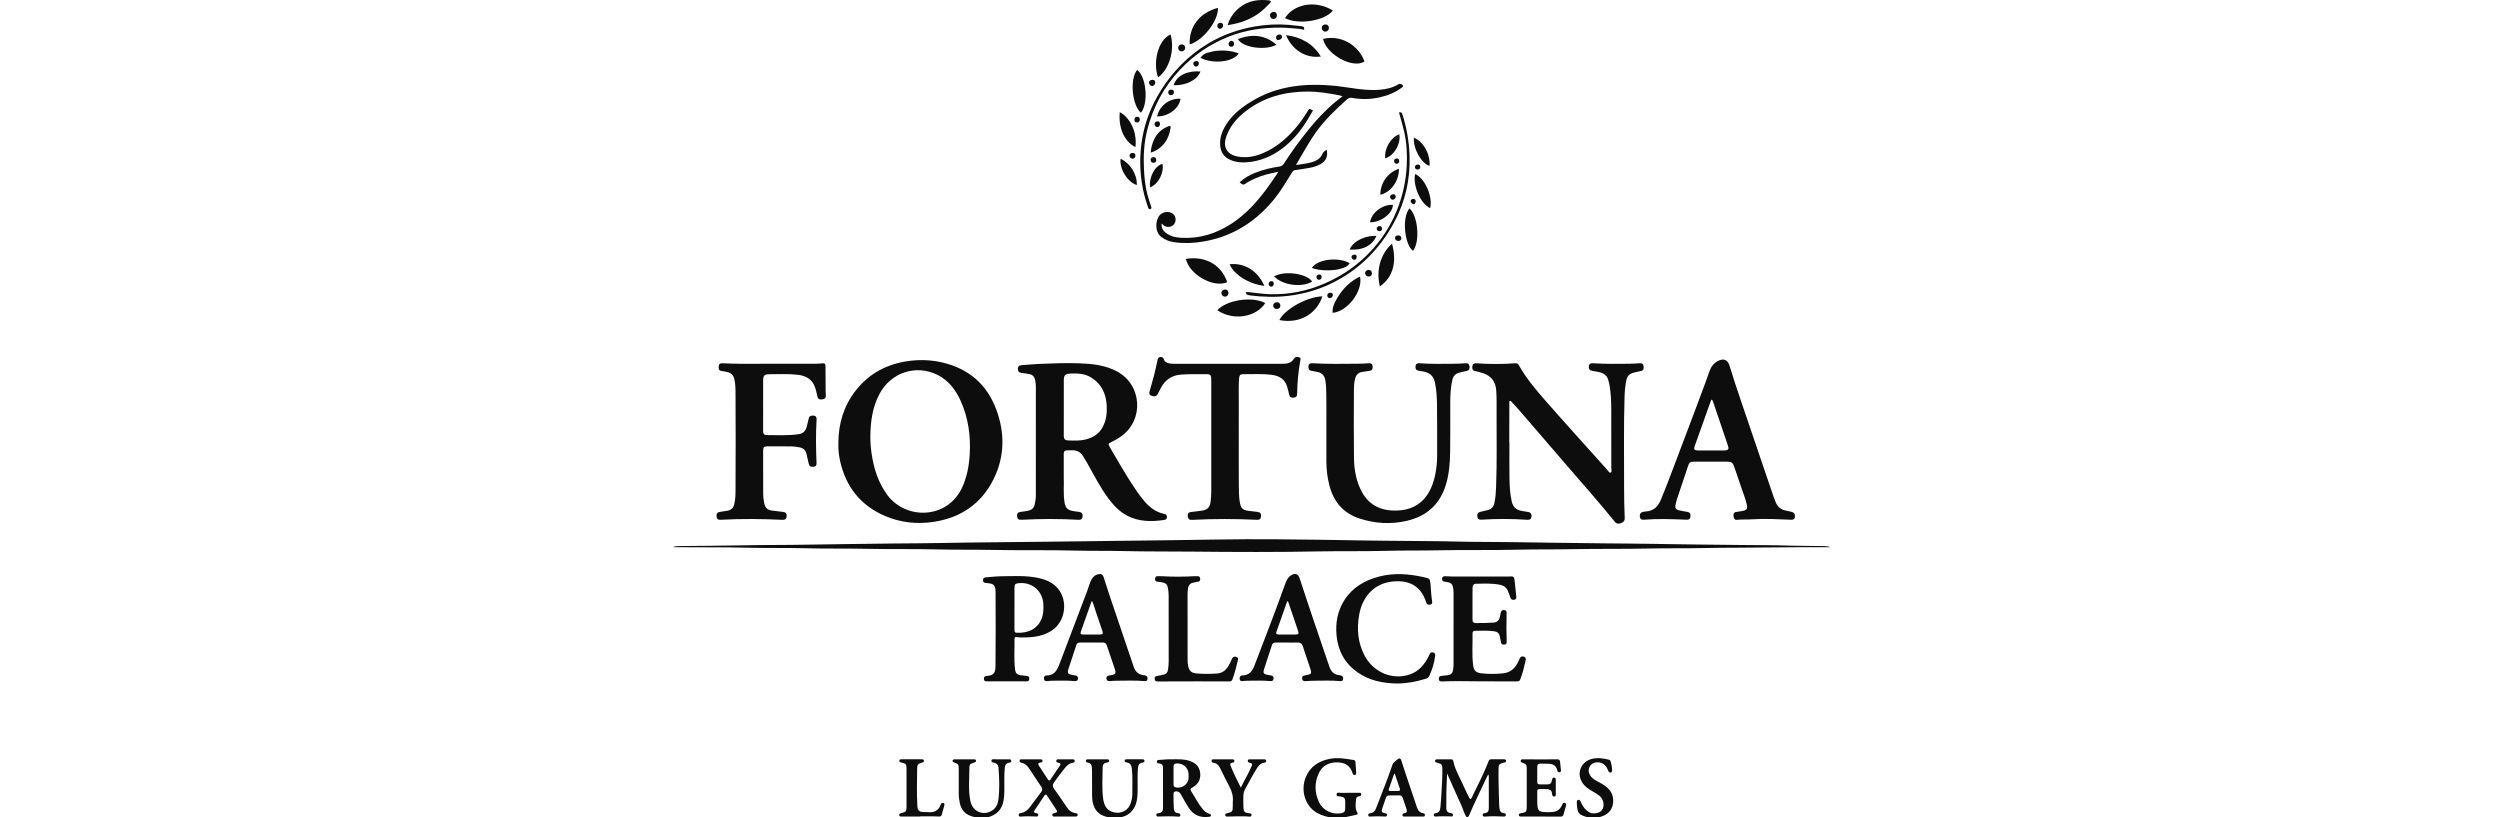 <?xml version="1.0" encoding="UTF-8"?>
<svg xmlns="http://www.w3.org/2000/svg" width="260" height="85" viewBox="0 0 260 85" fill="none">
  <g clip-path="url(#clip0_11066_14)">
    <path d="M152.537 85C152.262 84.631 152.179 84.177 151.989 83.769C151.489 82.691 151.015 81.601 150.497 80.439C150.469 80.941 150.461 81.373 150.441 81.801C150.407 82.537 150.431 83.276 150.415 84.013C150.408 84.334 150.531 84.516 150.854 84.56C150.982 84.577 151.131 84.604 151.109 84.779C151.083 84.973 150.918 84.903 150.8 84.903C150.319 84.902 149.837 84.876 149.356 84.92C149.239 84.931 149.133 84.914 149.111 84.773C149.092 84.649 149.169 84.587 149.28 84.577C149.691 84.541 149.779 84.251 149.807 83.916C149.847 83.416 149.893 82.917 149.916 82.417C149.954 81.602 150.021 80.788 150.005 79.972C149.996 79.521 149.948 79.458 149.514 79.333C149.401 79.3 149.228 79.309 149.25 79.123C149.271 78.947 149.426 78.968 149.552 78.968C149.985 78.968 150.417 78.97 150.85 78.968C150.984 78.968 151.105 78.971 151.14 79.143C151.34 80.132 151.892 80.975 152.278 81.887C152.435 82.257 152.626 82.614 152.806 82.974C152.884 83.129 152.961 83.166 153.053 82.97C153.652 81.71 154.315 80.48 154.811 79.173C154.864 79.032 154.931 78.963 155.085 78.965C155.517 78.97 155.95 78.967 156.382 78.967C156.494 78.967 156.612 78.973 156.633 79.114C156.654 79.265 156.532 79.279 156.425 79.308C155.877 79.457 155.854 79.49 155.848 80.05C155.835 81.288 155.873 82.527 155.916 83.764C155.92 83.862 155.939 83.96 155.945 84.058C155.963 84.353 156.103 84.535 156.409 84.57C156.526 84.583 156.628 84.628 156.608 84.771C156.589 84.91 156.484 84.927 156.365 84.92C155.726 84.882 155.088 84.877 154.45 84.925C154.334 84.934 154.222 84.92 154.2 84.78C154.179 84.641 154.281 84.582 154.396 84.572C154.752 84.541 154.84 84.329 154.837 84.006C154.827 82.915 154.834 81.823 154.834 80.732C154.834 80.676 154.825 80.62 154.768 80.545C154.689 80.707 154.606 80.868 154.53 81.032C153.956 82.271 153.333 83.489 152.812 84.752C152.775 84.841 152.708 84.917 152.654 84.998H152.536L152.537 85Z" fill="#0D0D0D"></path>
    <path d="M138.255 85C137.698 84.868 137.153 84.707 136.687 84.353C135.649 83.562 135.275 82.077 135.808 80.809C136.263 79.725 137.125 79.16 138.244 78.93C139.104 78.753 139.946 78.898 140.79 79.045C140.905 79.065 140.958 79.14 140.967 79.25C140.994 79.622 141.02 79.994 141.043 80.367C141.049 80.471 141.03 80.569 140.905 80.594C140.765 80.622 140.705 80.53 140.673 80.421C140.443 79.638 139.888 79.302 139.107 79.286C138.236 79.269 137.538 79.598 137.158 80.406C136.693 81.396 136.711 82.415 137.169 83.403C137.587 84.302 138.558 84.761 139.527 84.569C139.756 84.523 139.901 84.405 139.9 84.151C139.9 83.896 139.907 83.64 139.904 83.384C139.9 83.003 139.815 82.915 139.433 82.839C139.266 82.806 138.979 82.874 139.002 82.608C139.027 82.339 139.303 82.465 139.468 82.461C140.058 82.447 140.648 82.452 141.239 82.454C141.37 82.454 141.545 82.407 141.571 82.603C141.594 82.778 141.43 82.796 141.308 82.819C141.119 82.854 141.042 82.978 141.029 83.149C140.994 83.616 140.895 84.088 141.171 84.526C141.262 84.67 141.14 84.715 141.027 84.74C140.635 84.829 140.242 84.915 139.849 85.001H138.255L138.255 85Z" fill="#0D0D0D"></path>
    <path d="M101.428 85.001C101.305 84.966 101.182 84.933 101.06 84.896C100.387 84.691 99.981 84.239 99.828 83.558C99.749 83.202 99.705 82.843 99.708 82.476C99.715 81.651 99.712 80.824 99.708 79.998C99.706 79.496 99.684 79.466 99.226 79.297C99.135 79.263 99.058 79.227 99.068 79.118C99.078 79.008 99.16 78.972 99.257 78.971C99.945 78.969 100.633 78.969 101.321 78.971C101.417 78.971 101.501 79.004 101.507 79.117C101.513 79.225 101.442 79.264 101.348 79.295C100.838 79.459 100.814 79.472 100.813 80.011C100.812 81.109 100.692 82.215 100.917 83.304C101.144 84.401 102.252 84.882 103.17 84.302C103.576 84.045 103.767 83.641 103.826 83.194C103.973 82.089 103.93 80.979 103.847 79.871C103.824 79.55 103.649 79.37 103.342 79.306C103.225 79.282 103.089 79.269 103.107 79.105C103.127 78.936 103.268 78.967 103.384 78.967C103.876 78.968 104.367 78.967 104.859 78.97C104.982 78.971 105.138 78.935 105.166 79.116C105.192 79.285 105.039 79.299 104.932 79.322C104.616 79.387 104.521 79.586 104.493 79.891C104.418 80.706 104.463 81.522 104.453 82.337C104.449 82.633 104.422 82.927 104.377 83.217C104.228 84.179 103.656 84.757 102.727 85.001H101.428L101.428 85.001Z" fill="#0D0D0D"></path>
    <path d="M115.297 85C114.685 84.877 114.156 84.622 113.851 84.042C113.641 83.641 113.583 83.199 113.577 82.755C113.566 81.909 113.573 81.064 113.571 80.217C113.571 80.08 113.561 79.942 113.551 79.805C113.534 79.542 113.424 79.357 113.139 79.312C113.031 79.295 112.915 79.261 112.93 79.114C112.945 78.964 113.068 78.969 113.176 78.968C113.825 78.967 114.474 78.967 115.124 78.968C115.224 78.968 115.333 78.973 115.352 79.102C115.374 79.251 115.267 79.285 115.151 79.296C114.848 79.325 114.677 79.495 114.676 79.793C114.672 80.893 114.582 81.997 114.73 83.092C114.839 83.902 115.215 84.341 115.848 84.484C116.666 84.669 117.383 84.259 117.619 83.46C117.703 83.178 117.767 82.888 117.762 82.59C117.748 81.696 117.813 80.801 117.708 79.908C117.668 79.575 117.53 79.353 117.182 79.299C117.069 79.282 116.954 79.254 116.964 79.111C116.974 78.961 117.101 78.967 117.21 78.967C117.731 78.966 118.252 78.967 118.774 78.967C118.885 78.967 119.006 78.966 119.026 79.109C119.046 79.251 118.942 79.296 118.825 79.31C118.51 79.351 118.377 79.536 118.348 79.846C118.281 80.563 118.33 81.281 118.312 81.998C118.305 82.293 118.312 82.587 118.283 82.882C118.178 83.957 117.694 84.72 116.596 84.999H115.298L115.297 85Z" fill="#0D0D0D"></path>
    <path d="M165.107 85C164.14 84.696 164.08 84.622 163.99 83.61C163.984 83.541 163.984 83.472 163.987 83.404C163.992 83.299 164.022 83.205 164.143 83.186C164.259 83.168 164.324 83.234 164.37 83.332C164.531 83.681 164.7 84.025 165.005 84.278C165.195 84.437 165.391 84.575 165.656 84.587C166.173 84.611 166.541 84.438 166.693 84.081C166.871 83.661 166.738 83.112 166.377 82.793C166.178 82.616 165.946 82.486 165.716 82.353C165.245 82.082 164.78 81.789 164.506 81.303C163.955 80.329 164.469 79.191 165.561 78.923C166.151 78.778 166.731 78.859 167.308 79.005C167.346 79.014 167.385 79.027 167.417 79.049C167.566 79.156 167.725 80.105 167.623 80.265C167.538 80.397 167.356 80.371 167.277 80.203C167.203 80.043 167.142 79.877 167.037 79.732C166.861 79.49 166.627 79.336 166.331 79.294C165.86 79.227 165.484 79.406 165.309 79.765C165.135 80.122 165.226 80.531 165.558 80.867C165.855 81.166 166.25 81.31 166.604 81.519C167.253 81.901 167.746 82.393 167.773 83.202C167.801 84.058 167.359 84.667 166.54 84.923C166.455 84.95 166.371 84.975 166.286 85H165.106H165.107Z" fill="#0D0D0D"></path>
    <path d="M110.632 49.699C110.667 50.425 110.569 51.312 110.703 52.192C110.801 52.843 111.004 53.048 111.654 53.158C111.848 53.191 112.043 53.215 112.238 53.242C112.517 53.279 112.626 53.436 112.586 53.741C112.552 53.998 112.407 54.074 112.154 54.059C110.18 53.944 108.205 53.953 106.231 54.056C105.933 54.071 105.811 53.991 105.781 53.726C105.745 53.409 105.843 53.28 106.138 53.239C106.411 53.202 106.685 53.168 106.953 53.11C107.285 53.038 107.513 52.843 107.601 52.499C107.682 52.183 107.727 51.861 107.727 51.537C107.732 47.761 107.732 43.985 107.729 40.209C107.729 39.995 107.702 39.777 107.664 39.565C107.604 39.228 107.422 38.981 107.071 38.91C106.802 38.856 106.528 38.818 106.256 38.789C105.995 38.762 105.864 38.625 105.86 38.369C105.855 38.116 105.995 37.998 106.241 37.98C106.819 37.939 107.396 37.875 107.974 37.851C109.398 37.793 110.824 37.731 112.249 37.784C113.599 37.834 114.939 37.973 116.163 38.625C118.775 40.018 119.005 43.674 116.588 45.388C116.283 45.604 115.96 45.791 115.622 45.953C115.25 46.132 115.228 46.179 115.432 46.528C116.152 47.758 116.862 48.994 117.63 50.196C118.043 50.843 118.472 51.476 118.966 52.065C119.537 52.746 120.2 53.278 121.097 53.447C121.291 53.485 121.36 53.602 121.362 53.777C121.363 53.954 121.262 54.047 121.094 54.072C119.759 54.271 118.446 54.27 117.211 53.622C116.427 53.21 115.835 52.582 115.309 51.886C114.416 50.705 113.762 49.379 113.034 48.098C112.903 47.867 112.761 47.643 112.622 47.417C112.373 47.014 112.007 46.832 111.535 46.829C110.506 46.822 110.636 46.815 110.631 47.711C110.628 48.321 110.631 48.93 110.631 49.698L110.632 49.699ZM110.635 42.388C110.635 43.371 110.638 44.354 110.633 45.336C110.632 45.621 110.749 45.788 111.041 45.801C111.749 45.834 112.458 45.858 113.145 45.637C113.782 45.431 114.304 45.079 114.644 44.477C115.047 43.764 115.139 42.987 115.099 42.197C115.037 40.976 114.578 39.948 113.501 39.27C112.824 38.844 112.072 38.821 111.309 38.851C110.795 38.872 110.638 39.023 110.636 39.529C110.632 40.483 110.635 41.436 110.635 42.389V42.388Z" fill="#0D0D0D"></path>
    <path d="M87.189 46.066C87.2 44.06 87.742 42.222 88.986 40.628C90.387 38.831 92.258 37.847 94.498 37.544C95.677 37.384 96.85 37.427 98.011 37.7C100.735 38.337 102.63 39.962 103.606 42.574C104.52 45.019 104.5 47.486 103.324 49.846C102.06 52.383 99.946 53.825 97.156 54.265C95.4 54.542 93.679 54.362 92.041 53.661C89.497 52.572 87.97 50.628 87.369 47.941C87.232 47.325 87.171 46.7 87.189 46.067V46.066ZM90.518 45.336C90.507 45.948 90.556 46.556 90.644 47.159C90.871 48.714 91.327 50.181 92.276 51.469C94.199 54.076 98.509 54.025 100.052 50.72C100.558 49.636 100.774 48.487 100.847 47.296C100.965 45.369 100.717 43.509 99.93 41.739C99.406 40.559 98.657 39.554 97.472 38.974C95.241 37.883 92.669 38.742 91.478 40.946C90.738 42.317 90.54 43.808 90.516 45.336H90.518Z" fill="#0D0D0D"></path>
    <path d="M156.981 46.041C156.981 47.31 156.964 48.579 156.987 49.847C157.001 50.622 157.052 51.398 157.223 52.161C157.347 52.717 157.686 53.032 158.236 53.133C158.468 53.176 158.702 53.208 158.934 53.247C159.184 53.288 159.311 53.47 159.275 53.737C159.242 53.992 159.094 54.077 158.842 54.059C157.252 53.947 155.66 53.946 154.069 54.047C153.828 54.062 153.689 54.002 153.647 53.76C153.597 53.473 153.683 53.304 153.935 53.237C154.192 53.169 154.451 53.11 154.71 53.054C155.114 52.967 155.331 52.71 155.417 52.316C155.538 51.766 155.573 51.207 155.594 50.647C155.693 48.072 155.636 45.495 155.644 42.919C155.646 42.143 155.662 41.367 155.607 40.59C155.543 39.686 155.092 39.108 154.254 38.816C153.976 38.72 153.688 38.65 153.4 38.587C153.104 38.524 153.1 38.311 153.126 38.088C153.155 37.849 153.302 37.765 153.541 37.782C154.886 37.877 156.232 37.877 157.577 37.783C157.736 37.772 157.855 37.799 157.944 37.958C158.715 39.329 159.724 40.529 160.753 41.702C162.859 44.104 165.007 46.469 167.14 48.848C167.249 48.97 167.368 49.206 167.498 49.157C167.673 49.092 167.575 48.844 167.575 48.678C167.58 46.642 167.583 44.607 167.572 42.571C167.568 41.745 167.532 40.919 167.397 40.103C167.361 39.891 167.309 39.679 167.246 39.473C167.138 39.12 166.897 38.89 166.548 38.769C166.248 38.665 165.934 38.636 165.625 38.58C165.335 38.527 165.208 38.379 165.233 38.105C165.26 37.818 165.454 37.763 165.696 37.778C166.933 37.863 168.172 37.844 169.411 37.83C169.794 37.826 170.176 37.8 170.559 37.777C170.788 37.763 170.909 37.861 170.935 38.09C170.959 38.313 170.941 38.512 170.679 38.578C170.431 38.641 170.18 38.691 169.932 38.749C169.514 38.847 169.237 39.08 169.145 39.523C169.033 40.065 168.975 40.611 168.957 41.161C168.851 44.356 168.916 47.553 168.907 50.749C168.904 51.79 168.929 52.833 168.969 53.874C168.981 54.194 168.812 54.316 168.57 54.407C168.324 54.5 168.131 54.497 167.93 54.248C166.317 52.253 164.608 50.338 162.937 48.393C161.291 46.476 159.641 44.563 157.989 42.651C157.745 42.368 157.489 42.096 157.233 41.824C157.177 41.765 157.124 41.649 157.026 41.696C156.936 41.738 156.974 41.855 156.973 41.939C156.968 42.942 156.967 43.946 156.965 44.948C156.965 45.312 156.965 45.676 156.965 46.04H156.981V46.041Z" fill="#0D0D0D"></path>
    <path d="M70 56.906C70.188 56.814 70.389 56.793 70.596 56.791C72.858 56.767 75.12 56.761 77.381 56.712C79.544 56.665 81.707 56.688 83.87 56.646C86.869 56.587 89.868 56.57 92.866 56.525C94.558 56.501 96.249 56.508 97.94 56.472C101.342 56.399 104.744 56.395 108.145 56.347C111.37 56.301 114.595 56.27 117.819 56.23C120.67 56.194 123.522 56.164 126.373 56.114C128.536 56.076 130.699 56.068 132.862 56.087C135.9 56.115 138.938 56.149 141.976 56.211C143.274 56.237 144.572 56.235 145.869 56.252C147.777 56.276 149.685 56.272 151.592 56.324C153.45 56.375 155.309 56.348 157.167 56.381C160.401 56.439 163.636 56.465 166.87 56.509C168.335 56.528 169.8 56.525 171.265 56.554C174.775 56.621 178.285 56.649 181.795 56.687C183.112 56.701 184.431 56.688 185.747 56.735C187.094 56.783 188.441 56.759 189.788 56.794C189.973 56.799 190.158 56.829 190.344 56.907C190.249 56.907 190.154 56.907 190.059 56.907C188.092 56.914 186.125 56.901 184.158 56.934C181.827 56.972 179.496 56.947 177.167 56.998C175.288 57.039 173.41 57.004 171.532 57.047C168.848 57.107 166.163 57.061 163.479 57.115C161.621 57.153 159.761 57.121 157.904 57.167C155.053 57.237 152.201 57.176 149.35 57.235C147.619 57.271 145.888 57.237 144.159 57.287C141.878 57.352 139.597 57.299 137.316 57.344C132.89 57.431 128.465 57.414 124.04 57.368C121.631 57.342 119.221 57.368 116.812 57.31C115.19 57.271 113.567 57.305 111.945 57.263C109.035 57.188 106.123 57.251 103.213 57.192C101.335 57.154 99.457 57.189 97.579 57.141C95.052 57.077 92.525 57.13 89.998 57.075C87.923 57.03 85.848 57.077 83.774 57.019C81.768 56.964 79.762 57.012 77.757 56.962C75.249 56.899 72.741 56.935 70.234 56.908C70.156 56.907 70.078 56.908 70 56.908V56.906Z" fill="#0D0D0D"></path>
    <path d="M137.942 44.643C137.942 43.453 137.956 42.263 137.935 41.073C137.927 40.554 137.924 40.032 137.827 39.516C137.737 39.031 137.454 38.754 136.969 38.675C136.785 38.645 136.603 38.592 136.419 38.571C136.133 38.538 136.065 38.347 136.075 38.112C136.087 37.857 136.243 37.761 136.494 37.776C138.085 37.874 139.679 37.838 141.271 37.826C141.644 37.823 142.017 37.797 142.39 37.776C142.644 37.761 142.748 37.891 142.757 38.127C142.765 38.357 142.715 38.535 142.438 38.564C142.185 38.592 141.933 38.641 141.68 38.678C141.271 38.739 141.033 38.983 140.933 39.373C140.839 39.737 140.808 40.111 140.807 40.484C140.8 42.844 140.782 45.205 140.812 47.564C140.827 48.831 141.031 50.075 141.661 51.204C142.447 52.614 143.72 53.144 145.266 53.099C146.573 53.06 147.677 52.588 148.435 51.46C148.877 50.803 149.123 50.072 149.276 49.304C149.401 48.676 149.463 48.041 149.462 47.4C149.46 45.62 149.472 43.84 149.449 42.06C149.438 41.286 149.39 40.51 149.224 39.746C149.079 39.074 148.647 38.749 148.009 38.633C147.863 38.608 147.718 38.586 147.572 38.564C147.301 38.523 147.188 38.374 147.211 38.096C147.233 37.844 147.386 37.762 147.616 37.779C148.824 37.866 150.033 37.842 151.243 37.831C151.645 37.827 152.048 37.801 152.45 37.777C152.684 37.762 152.803 37.877 152.828 38.094C152.855 38.317 152.811 38.51 152.549 38.57C152.281 38.633 152.012 38.691 151.746 38.762C151.372 38.862 151.139 39.098 151.05 39.484C150.87 40.256 150.83 41.04 150.828 41.827C150.824 43.558 150.841 45.289 150.815 47.019C150.798 48.139 150.711 49.256 150.393 50.343C149.788 52.415 148.407 53.672 146.334 54.161C144.671 54.553 143.007 54.455 141.387 53.925C139.709 53.376 138.693 52.184 138.257 50.488C138.043 49.656 137.944 48.807 137.944 47.948C137.943 46.847 137.944 45.745 137.944 44.644H137.941L137.942 44.643Z" fill="#0D0D0D"></path>
    <path d="M177.881 48.013C177.331 48.013 176.78 48.01 176.23 48.014C175.757 48.017 175.694 48.063 175.547 48.499C175.167 49.627 174.79 50.755 174.415 51.884C174.35 52.079 174.302 52.281 174.26 52.482C174.186 52.837 174.28 52.992 174.64 53.079C174.916 53.146 175.2 53.186 175.481 53.235C175.752 53.282 175.848 53.432 175.805 53.75C175.773 53.99 175.648 54.061 175.399 54.05C173.916 53.987 172.432 53.93 170.95 54.052C170.698 54.072 170.578 53.982 170.543 53.747C170.503 53.479 170.625 53.286 170.862 53.242C170.968 53.223 171.074 53.194 171.181 53.188C172.008 53.145 172.454 52.657 172.751 51.929C173.555 49.963 174.28 47.967 175.038 45.984C175.835 43.9 176.61 41.808 177.392 39.718C177.533 39.341 177.652 38.955 177.795 38.578C177.967 38.123 178.241 37.747 178.691 37.526C179.285 37.236 179.686 37.422 179.876 38.045C180.586 40.377 181.406 42.673 182.181 44.984C182.936 47.23 183.705 49.47 184.469 51.712C184.532 51.898 184.612 52.078 184.686 52.26C184.885 52.751 185.264 53.012 185.771 53.112C185.954 53.148 186.137 53.19 186.319 53.231C186.588 53.292 186.709 53.486 186.67 53.776C186.631 54.059 186.451 54.058 186.217 54.05C184.891 54.002 183.567 53.917 182.239 54.009C181.71 54.045 181.178 54.006 180.648 54.062C180.366 54.093 180.301 53.875 180.285 53.661C180.27 53.454 180.317 53.269 180.586 53.24C180.829 53.214 181.073 53.174 181.312 53.119C181.651 53.041 181.757 52.883 181.683 52.543C181.544 51.898 181.287 51.288 181.083 50.663C180.85 49.953 180.603 49.248 180.358 48.543C180.209 48.113 180.08 48.02 179.62 48.016C179.04 48.01 178.46 48.014 177.88 48.014V48.013H177.881ZM178.037 41.557C177.955 41.597 177.939 41.655 177.919 41.71C177.364 43.262 176.806 44.813 176.258 46.368C176.127 46.74 176.214 46.848 176.619 46.851C177.513 46.858 178.406 46.854 179.299 46.852C179.377 46.852 179.456 46.843 179.532 46.827C179.715 46.786 179.808 46.686 179.742 46.486C179.701 46.365 179.671 46.242 179.63 46.121C179.156 44.717 178.681 43.313 178.205 41.91C178.165 41.791 178.134 41.665 178.037 41.556L178.037 41.557Z" fill="#0D0D0D"></path>
    <path d="M79.366 42.187C79.366 43.073 79.37 43.957 79.363 44.843C79.361 45.099 79.475 45.247 79.721 45.249C80.83 45.258 81.942 45.315 83.047 45.158C83.511 45.092 83.79 44.833 83.897 44.379C83.963 44.102 84.046 43.828 84.1 43.549C84.158 43.251 84.366 43.206 84.607 43.225C84.86 43.245 84.942 43.389 84.926 43.649C84.835 45.131 84.856 46.615 84.919 48.099C84.93 48.328 84.905 48.511 84.621 48.542C84.3 48.577 84.17 48.493 84.099 48.182C84.024 47.856 83.956 47.53 83.875 47.205C83.78 46.824 83.537 46.589 83.147 46.524C82.896 46.481 82.641 46.432 82.388 46.428C81.522 46.415 80.657 46.416 79.791 46.421C79.461 46.423 79.367 46.519 79.366 46.846C79.363 48.35 79.36 49.855 79.371 51.36C79.374 51.682 79.409 52.009 79.475 52.325C79.584 52.85 79.801 53.033 80.334 53.107C80.703 53.157 81.075 53.199 81.446 53.24C81.711 53.269 81.829 53.401 81.813 53.665C81.797 53.956 81.662 54.076 81.386 54.063C79.235 53.961 77.083 53.938 74.932 54.057C74.665 54.072 74.54 53.962 74.517 53.683C74.496 53.416 74.61 53.277 74.867 53.24C75.13 53.203 75.392 53.161 75.653 53.117C76.034 53.054 76.26 52.829 76.359 52.456C76.511 51.878 76.491 51.282 76.495 50.698C76.514 47.482 76.513 44.266 76.495 41.051C76.492 40.495 76.499 39.931 76.358 39.38C76.258 38.989 76.015 38.775 75.635 38.693C75.434 38.649 75.232 38.605 75.028 38.577C74.737 38.537 74.737 38.326 74.743 38.115C74.749 37.892 74.864 37.77 75.097 37.778C75.726 37.799 76.354 37.834 76.983 37.834C79.638 37.838 82.293 37.831 84.948 37.825C85.144 37.825 85.341 37.804 85.536 37.782C85.766 37.755 85.853 37.85 85.853 38.08C85.85 38.946 85.858 39.811 85.864 40.676C85.865 40.823 85.873 40.971 85.883 41.118C85.9 41.373 85.783 41.508 85.51 41.539C85.205 41.574 85.059 41.478 85.007 41.231C84.948 40.953 84.885 40.674 84.804 40.401C84.534 39.496 83.883 39.078 82.977 38.977C81.957 38.865 80.935 38.917 79.912 38.922C79.508 38.924 79.371 39.092 79.367 39.561C79.358 40.436 79.364 41.312 79.364 42.187H79.362L79.366 42.187Z" fill="#0D0D0D"></path>
    <path d="M128.833 45.292C128.833 47.013 128.822 48.734 128.839 50.455C128.845 51.053 128.841 51.655 128.943 52.249C129.048 52.86 129.24 53.046 129.864 53.131C130.175 53.173 130.488 53.208 130.8 53.245C131.069 53.278 131.179 53.425 131.147 53.715C131.12 53.957 131.019 54.072 130.743 54.059C128.474 53.954 126.204 53.948 123.935 54.068C123.661 54.082 123.564 53.94 123.531 53.708C123.492 53.432 123.596 53.28 123.852 53.247C124.212 53.2 124.573 53.158 124.934 53.117C125.551 53.048 125.833 52.776 125.903 52.164C125.943 51.812 125.973 51.461 125.972 51.105C125.97 47.28 125.971 43.455 125.972 39.63C125.972 39.522 125.968 39.414 125.964 39.305C125.954 39.045 125.83 38.91 125.557 38.914C124.633 38.93 123.71 38.884 122.786 38.962C121.849 39.041 121.189 39.509 120.745 40.314C120.626 40.529 120.524 40.753 120.409 40.971C120.279 41.216 120.042 41.281 119.755 41.163C119.507 41.062 119.496 40.9 119.565 40.664C119.877 39.608 120.162 38.544 120.378 37.464C120.412 37.294 120.458 37.137 120.678 37.125C120.876 37.114 120.992 37.193 121.047 37.385C121.107 37.595 121.276 37.697 121.471 37.758C121.65 37.814 121.836 37.833 122.024 37.833C125.81 37.833 129.596 37.837 133.382 37.833C133.853 37.833 134.303 37.761 134.582 37.293C134.697 37.101 134.913 37.082 135.111 37.156C135.336 37.24 135.243 37.426 135.215 37.586C135.028 38.672 134.917 39.765 134.907 40.868C134.903 41.217 134.824 41.325 134.538 41.355C134.233 41.388 134.119 41.284 134.05 40.948C133.996 40.689 133.933 40.43 133.852 40.178C133.609 39.416 133.024 39.085 132.281 38.987C131.273 38.854 130.259 38.923 129.246 38.916C128.986 38.914 128.889 39.058 128.869 39.304C128.804 40.1 128.836 40.897 128.833 41.692C128.827 42.892 128.831 44.092 128.831 45.291L128.833 45.292Z" fill="#0D0D0D"></path>
    <path d="M104.674 70.857C103.996 70.857 103.317 70.85 102.64 70.861C102.461 70.864 102.348 70.82 102.329 70.637C102.31 70.458 102.376 70.313 102.574 70.302C103.481 70.25 103.524 69.887 103.532 69.127C103.559 66.61 103.549 64.094 103.538 61.577C103.535 60.851 103.357 60.692 102.626 60.638C102.431 60.624 102.245 60.616 102.237 60.347C102.228 60.099 102.393 60.052 102.58 60.038C103.128 59.996 103.677 59.935 104.226 59.93C105.442 59.917 106.663 59.846 107.87 60.085C108.699 60.248 109.454 60.534 110.02 61.205C111.101 62.486 110.804 64.621 109.411 65.558C108.595 66.108 107.676 66.265 106.72 66.288C106.396 66.296 106.071 66.312 105.748 66.261C105.614 66.241 105.506 66.272 105.509 66.436C105.528 67.506 105.434 68.579 105.571 69.646C105.619 70.028 105.808 70.188 106.194 70.231C106.389 70.253 106.584 70.278 106.78 70.294C106.976 70.31 107.055 70.414 107.047 70.606C107.037 70.808 106.937 70.865 106.74 70.862C106.051 70.85 105.363 70.858 104.675 70.857H104.674ZM105.504 63.273C105.504 64.01 105.504 64.748 105.504 65.485C105.504 65.639 105.507 65.788 105.719 65.802C106.88 65.875 107.916 65.439 108.35 64.29C108.521 63.839 108.525 63.367 108.512 62.893C108.471 61.482 107.337 60.496 105.935 60.651C105.591 60.689 105.509 60.772 105.506 61.118C105.501 61.836 105.505 62.554 105.505 63.272L105.504 63.273Z" fill="#0D0D0D"></path>
    <path d="M153.86 70.859C152.562 70.849 151.264 70.813 149.966 70.87C149.785 70.877 149.654 70.837 149.636 70.628C149.62 70.427 149.697 70.311 149.911 70.293C150.126 70.276 150.341 70.245 150.555 70.221C150.882 70.184 151.075 70.007 151.118 69.679C151.14 69.513 151.169 69.347 151.169 69.181C151.173 66.663 151.173 64.146 151.171 61.628C151.171 61.52 151.166 61.411 151.151 61.305C151.066 60.712 150.95 60.6 150.357 60.511C150.226 60.492 150.073 60.506 150.003 60.349C149.906 60.128 150.027 59.925 150.274 59.925C150.549 59.925 150.824 59.961 151.099 59.961C152.957 59.965 154.816 59.963 156.675 59.963C156.753 59.963 156.832 59.961 156.911 59.957C157.459 59.931 157.466 59.931 157.532 60.488C157.593 61.005 157.636 61.525 157.692 62.042C157.709 62.205 157.695 62.335 157.497 62.372C157.295 62.41 157.151 62.363 157.08 62.153C157.001 61.92 156.923 61.687 156.824 61.462C156.672 61.115 156.4 60.9 156.029 60.822C155.193 60.645 154.346 60.696 153.501 60.712C153.226 60.717 153.144 60.917 153.144 61.161C153.141 61.81 153.14 62.46 153.14 63.108C153.14 63.541 153.149 63.974 153.137 64.406C153.129 64.681 153.234 64.799 153.515 64.798C154.105 64.798 154.695 64.794 155.283 64.749C155.713 64.716 155.894 64.555 155.992 64.132C156.025 63.988 156.053 63.843 156.083 63.699C156.126 63.496 156.261 63.432 156.453 63.446C156.67 63.463 156.691 63.61 156.688 63.782C156.665 64.775 156.659 65.769 156.695 66.761C156.7 66.916 156.654 67.01 156.495 67.029C156.334 67.047 156.165 67.054 156.114 66.852C156.066 66.662 156.037 66.466 156.001 66.273C155.926 65.868 155.774 65.707 155.368 65.649C154.712 65.555 154.052 65.604 153.394 65.604C153.227 65.604 153.142 65.707 153.144 65.87C153.162 66.951 153.074 68.034 153.195 69.111C153.266 69.738 153.462 69.957 154.078 70.026C154.82 70.109 155.571 70.103 156.315 70.028C157.126 69.947 157.621 69.45 157.937 68.738C157.969 68.666 158.002 68.594 158.03 68.521C158.112 68.316 158.258 68.227 158.474 68.29C158.701 68.356 158.7 68.53 158.658 68.718C158.514 69.372 158.359 70.021 158.112 70.645C158.049 70.805 157.963 70.866 157.783 70.865C156.475 70.856 155.168 70.86 153.859 70.86L153.86 70.859Z" fill="#0D0D0D"></path>
    <path d="M133.844 66.825C133.451 66.825 133.057 66.83 132.664 66.823C132.455 66.819 132.337 66.911 132.274 67.107C132.006 67.939 131.725 68.768 131.461 69.602C131.337 69.992 131.425 70.112 131.833 70.184C131.959 70.206 132.085 70.229 132.211 70.252C132.401 70.287 132.473 70.41 132.452 70.593C132.429 70.793 132.299 70.852 132.117 70.834C131.332 70.755 130.545 70.796 129.76 70.795C129.574 70.795 129.388 70.823 129.201 70.834C129.039 70.844 128.933 70.777 128.923 70.605C128.914 70.449 128.933 70.305 129.121 70.26C129.15 70.254 129.179 70.243 129.208 70.243C129.894 70.24 130.228 69.829 130.457 69.233C131.553 66.39 132.648 63.547 133.678 60.679C133.8 60.339 133.957 60.026 134.276 59.829C134.705 59.562 135.012 59.682 135.166 60.156C136.164 63.222 137.215 66.27 138.25 69.322C138.426 69.84 138.731 70.165 139.29 70.222C139.406 70.234 139.533 70.242 139.614 70.341C139.702 70.448 139.711 70.579 139.661 70.704C139.601 70.858 139.458 70.844 139.333 70.832C138.46 70.751 137.585 70.796 136.711 70.795C136.397 70.795 136.083 70.82 135.769 70.839C135.573 70.851 135.444 70.789 135.418 70.576C135.392 70.358 135.514 70.282 135.703 70.247C136.451 70.105 136.459 70.088 136.22 69.378C135.981 68.67 135.735 67.964 135.508 67.252C135.41 66.944 135.236 66.802 134.905 66.82C134.552 66.84 134.197 66.825 133.843 66.825L133.844 66.825ZM133.872 62.519C133.489 63.603 133.111 64.666 132.74 65.731C132.669 65.934 132.797 65.989 132.976 65.989C133.546 65.987 134.116 65.992 134.686 65.989C135.065 65.987 135.107 65.929 134.986 65.57C134.667 64.62 134.345 63.671 134.022 62.722C134.001 62.66 133.998 62.584 133.872 62.519Z" fill="#0D0D0D"></path>
    <path d="M113.479 66.825C113.095 66.825 112.712 66.83 112.329 66.823C112.124 66.82 112 66.894 111.934 67.097C111.665 67.929 111.381 68.756 111.113 69.589C110.986 69.983 111.071 70.11 111.469 70.182C111.595 70.205 111.721 70.226 111.846 70.25C112.044 70.287 112.14 70.406 112.107 70.606C112.075 70.803 111.934 70.851 111.757 70.834C110.992 70.757 110.225 70.795 109.459 70.795C109.273 70.795 109.087 70.82 108.901 70.835C108.72 70.849 108.586 70.798 108.57 70.593C108.556 70.415 108.62 70.254 108.813 70.255C109.613 70.261 109.928 69.739 110.173 69.089C111.135 66.532 112.113 63.98 113.082 61.426C113.231 61.032 113.318 60.615 113.53 60.243C113.69 59.961 113.919 59.777 114.237 59.713C114.523 59.655 114.691 59.746 114.779 60.026C115.494 62.305 116.3 64.553 117.05 66.821C117.327 67.661 117.623 68.495 117.903 69.333C118.071 69.834 118.38 70.158 118.926 70.219C119.032 70.23 119.146 70.239 119.232 70.312C119.353 70.413 119.363 70.552 119.324 70.69C119.278 70.853 119.134 70.843 119.008 70.832C118.016 70.747 117.023 70.798 116.031 70.797C115.816 70.797 115.6 70.825 115.384 70.836C115.194 70.845 115.089 70.749 115.07 70.561C115.052 70.38 115.147 70.288 115.318 70.26C115.425 70.243 115.531 70.225 115.637 70.203C115.984 70.129 116.076 70.006 115.965 69.662C115.687 68.802 115.387 67.949 115.095 67.094C115.029 66.899 114.891 66.82 114.689 66.823C114.286 66.827 113.883 66.824 113.48 66.824L113.479 66.825ZM113.573 62.495C113.536 62.547 113.513 62.568 113.504 62.594C113.136 63.632 112.771 64.67 112.402 65.708C112.322 65.935 112.439 65.989 112.633 65.989C113.213 65.988 113.794 65.993 114.374 65.989C114.692 65.986 114.745 65.916 114.645 65.612C114.432 64.968 114.21 64.326 113.99 63.685C113.858 63.299 113.763 62.9 113.573 62.496V62.495Z" fill="#0D0D0D"></path>
    <path d="M145.279 71.085C143.823 71.058 142.428 70.788 141.203 69.935C139.871 69.007 139.159 67.715 139.003 66.105C138.874 64.771 139.104 63.518 139.837 62.382C140.684 61.07 141.942 60.354 143.414 59.965C144.975 59.552 146.533 59.681 148.083 60.027C148.731 60.171 148.719 60.185 148.78 60.839C148.832 61.396 148.843 61.957 148.937 62.511C148.967 62.687 148.953 62.853 148.719 62.884C148.519 62.91 148.389 62.859 148.32 62.64C147.747 60.831 146.414 60.275 144.687 60.495C142.95 60.716 141.703 62.007 141.361 63.895C141.09 65.39 141.202 66.853 141.939 68.222C142.877 69.966 144.883 70.772 146.682 70.12C147.589 69.792 148.149 69.098 148.572 68.27C148.608 68.199 148.639 68.127 148.673 68.056C148.748 67.899 148.855 67.799 149.045 67.851C149.233 67.903 149.276 68.029 149.255 68.212C149.17 68.932 148.955 69.613 148.659 70.272C148.582 70.443 148.456 70.537 148.268 70.594C147.294 70.888 146.306 71.085 145.278 71.086L145.279 71.085Z" fill="#0D0D0D"></path>
    <path d="M124.122 70.867C122.873 70.867 121.624 70.864 120.376 70.87C120.202 70.871 120.118 70.799 120.088 70.644C120.056 70.475 120.116 70.346 120.29 70.306C120.52 70.252 120.753 70.219 120.985 70.171C121.281 70.109 121.443 69.918 121.48 69.622C121.515 69.34 121.544 69.057 121.544 68.771C121.54 66.509 121.542 64.247 121.54 61.985C121.54 61.789 121.523 61.593 121.501 61.398C121.425 60.743 121.305 60.624 120.647 60.531C120.54 60.516 120.433 60.503 120.326 60.486C120.145 60.458 120.121 60.322 120.13 60.177C120.139 60.033 120.208 59.931 120.365 59.925C120.513 59.92 120.66 59.916 120.807 59.925C121.957 59.993 123.106 59.991 124.255 59.923C124.363 59.917 124.471 59.921 124.579 59.925C124.736 59.93 124.805 60.024 124.818 60.171C124.831 60.322 124.8 60.45 124.629 60.488C124.466 60.524 124.302 60.553 124.137 60.583C123.808 60.641 123.619 60.825 123.558 61.161C123.512 61.416 123.507 61.67 123.507 61.925C123.505 64.167 123.507 66.409 123.51 68.651C123.51 68.827 123.522 69.006 123.553 69.179C123.655 69.762 123.879 69.993 124.464 70.041C125.17 70.099 125.88 70.094 126.586 70.044C127.117 70.006 127.5 69.704 127.759 69.252C127.901 69.005 128.024 68.747 128.142 68.487C128.237 68.277 128.394 68.261 128.582 68.317C128.769 68.374 128.776 68.51 128.738 68.672C128.584 69.333 128.417 69.99 128.185 70.629C128.13 70.78 128.06 70.868 127.87 70.866C126.621 70.856 125.372 70.861 124.123 70.861C124.123 70.862 124.123 70.865 124.123 70.867H124.122Z" fill="#0D0D0D"></path>
    <path d="M121.966 78.968C122.605 78.959 123.187 78.946 123.746 79.141C124.362 79.357 124.77 79.757 124.824 80.439C124.878 81.098 124.587 81.581 124.018 81.89C123.805 82.006 123.764 82.104 123.9 82.316C124.293 82.927 124.608 83.587 125.082 84.145C125.272 84.368 125.485 84.547 125.768 84.632C125.855 84.659 125.947 84.689 125.942 84.8C125.935 84.934 125.821 84.937 125.724 84.949C124.82 85.065 124.106 84.77 123.608 83.985C123.354 83.587 123.122 83.177 122.896 82.763C122.821 82.626 122.749 82.483 122.615 82.39C122.476 82.295 122.32 82.267 122.167 82.332C122.021 82.395 122.047 82.544 122.047 82.669C122.05 83.141 122.039 83.612 122.078 84.083C122.101 84.361 122.206 84.528 122.489 84.564C122.633 84.582 122.784 84.607 122.752 84.8C122.721 84.986 122.562 84.932 122.442 84.924C121.823 84.879 121.205 84.895 120.586 84.914C120.451 84.918 120.287 84.972 120.261 84.77C120.237 84.584 120.395 84.583 120.521 84.567C120.817 84.532 120.951 84.362 120.951 84.071C120.951 82.656 120.95 81.24 120.953 79.826C120.953 79.561 120.83 79.427 120.569 79.401C120.44 79.388 120.294 79.367 120.31 79.19C120.324 79.029 120.467 79.037 120.582 79.03C121.063 79 121.541 78.945 121.965 78.971L121.966 78.968ZM122.049 80.655C122.049 80.97 122.049 81.284 122.049 81.599C122.049 81.714 122.072 81.81 122.199 81.856C122.826 82.083 123.558 81.617 123.61 80.951C123.621 80.805 123.622 80.656 123.614 80.509C123.577 79.822 123.039 79.356 122.354 79.4C122.143 79.413 122.049 79.511 122.048 79.711C122.047 80.026 122.048 80.341 122.048 80.655H122.049Z" fill="#0D0D0D"></path>
    <path d="M110.756 84.921C110.412 84.921 110.068 84.917 109.725 84.923C109.602 84.924 109.475 84.941 109.443 84.785C109.411 84.626 109.53 84.595 109.653 84.561C109.985 84.469 110.002 84.444 109.82 84.157C109.52 83.683 109.2 83.223 108.896 82.752C108.796 82.597 108.712 82.6 108.614 82.748C108.276 83.255 107.936 83.76 107.599 84.267C107.483 84.442 107.541 84.541 107.742 84.57C107.864 84.588 107.994 84.616 107.975 84.774C107.952 84.959 107.802 84.92 107.675 84.914C107.194 84.893 106.712 84.881 106.231 84.921C106.113 84.931 105.982 84.957 105.945 84.796C105.904 84.613 106.039 84.584 106.171 84.561C106.572 84.491 106.866 84.259 107.103 83.94C107.497 83.412 107.886 82.881 108.289 82.361C108.433 82.174 108.425 82.019 108.297 81.83C107.855 81.18 107.423 80.523 106.99 79.867C106.81 79.592 106.575 79.4 106.248 79.328C106.133 79.302 106.005 79.259 106.038 79.099C106.067 78.956 106.192 78.969 106.299 78.969C106.918 78.968 107.537 78.968 108.157 78.969C108.276 78.969 108.414 78.961 108.423 79.127C108.432 79.275 108.306 79.288 108.197 79.304C107.957 79.34 107.93 79.456 108.056 79.647C108.365 80.114 108.67 80.584 108.974 81.054C109.069 81.202 109.153 81.216 109.257 81.061C109.58 80.579 109.906 80.1 110.233 79.621C110.351 79.449 110.27 79.382 110.103 79.333C109.989 79.3 109.821 79.29 109.856 79.105C109.889 78.926 110.049 78.971 110.169 78.97C110.611 78.967 111.054 78.967 111.496 78.97C111.609 78.971 111.749 78.944 111.771 79.115C111.792 79.279 111.659 79.313 111.546 79.332C111.202 79.392 110.966 79.6 110.76 79.862C110.359 80.372 109.955 80.879 109.592 81.418C109.447 81.632 109.462 81.804 109.605 82.006C110.071 82.663 110.536 83.322 110.983 83.992C111.2 84.316 111.475 84.518 111.86 84.571C111.97 84.586 112.089 84.609 112.076 84.757C112.063 84.92 111.941 84.92 111.815 84.918C111.461 84.914 111.108 84.916 110.754 84.916C110.754 84.917 110.754 84.918 110.754 84.92L110.756 84.921Z" fill="#0D0D0D"></path>
    <path d="M160.346 84.92C159.638 84.92 158.931 84.919 158.223 84.921C158.097 84.921 157.974 84.922 157.964 84.759C157.956 84.614 158.068 84.594 158.181 84.574C158.734 84.479 158.777 84.437 158.78 83.87C158.786 82.583 158.785 81.295 158.78 80.007C158.778 79.501 158.759 79.482 158.301 79.311C158.197 79.272 158.123 79.219 158.15 79.098C158.182 78.954 158.305 78.969 158.411 78.97C159.148 78.971 159.885 78.977 160.622 78.978C161.055 78.978 161.488 78.98 161.92 78.967C162.122 78.961 162.232 79.019 162.248 79.239C162.268 79.522 162.312 79.804 162.341 80.087C162.352 80.192 162.327 80.288 162.205 80.316C162.071 80.346 161.999 80.272 161.972 80.152C161.854 79.636 161.511 79.43 161.007 79.43C160.732 79.43 160.457 79.418 160.182 79.416C159.975 79.414 159.876 79.528 159.875 79.728C159.873 80.259 159.877 80.79 159.872 81.321C159.87 81.517 159.972 81.579 160.148 81.578C160.414 81.575 160.679 81.572 160.944 81.576C161.202 81.579 161.35 81.459 161.391 81.204C161.4 81.147 161.419 81.09 161.433 81.033C161.461 80.923 161.527 80.859 161.645 80.875C161.749 80.888 161.8 80.96 161.8 81.058C161.803 81.589 161.803 82.12 161.803 82.65C161.803 82.748 161.763 82.827 161.656 82.84C161.542 82.854 161.475 82.799 161.439 82.688C161.381 82.516 161.43 82.293 161.25 82.179C161.033 82.042 160.778 82.063 160.533 82.064C159.788 82.068 159.875 81.99 159.874 82.728C159.873 83.14 159.856 83.553 159.915 83.965C159.952 84.227 160.085 84.38 160.339 84.42C160.758 84.486 161.18 84.482 161.601 84.426C162.025 84.368 162.277 84.1 162.453 83.733C162.509 83.617 162.546 83.441 162.736 83.501C162.938 83.565 162.877 83.732 162.84 83.872C162.765 84.157 162.681 84.439 162.599 84.722C162.559 84.859 162.482 84.928 162.322 84.926C161.664 84.917 161.006 84.922 160.347 84.922V84.919L160.346 84.92Z" fill="#0D0D0D"></path>
    <path d="M147.038 84.922C146.723 84.922 146.409 84.92 146.095 84.923C145.993 84.924 145.89 84.935 145.862 84.805C145.833 84.671 145.899 84.595 146.028 84.579C146.336 84.541 146.362 84.37 146.27 84.118C146.135 83.748 146.01 83.375 145.89 83.001C145.823 82.791 145.695 82.707 145.473 82.716C145.149 82.73 144.825 82.723 144.5 82.719C144.307 82.717 144.189 82.8 144.128 82.986C144.004 83.369 143.874 83.751 143.738 84.13C143.646 84.385 143.722 84.529 143.992 84.567C144.121 84.584 144.271 84.595 144.244 84.779C144.216 84.964 144.067 84.918 143.94 84.913C143.479 84.896 143.017 84.884 142.555 84.918C142.448 84.925 142.323 84.956 142.299 84.801C142.276 84.652 142.369 84.588 142.505 84.573C142.814 84.538 143.001 84.354 143.107 84.077C143.697 82.535 144.319 81.005 144.848 79.441C144.884 79.335 145.424 78.872 145.523 78.875C145.675 78.879 145.709 79.006 145.745 79.115C145.91 79.609 146.064 80.107 146.229 80.601C146.605 81.719 146.991 82.833 147.36 83.953C147.468 84.279 147.633 84.515 147.993 84.57C148.126 84.591 148.22 84.658 148.186 84.809C148.152 84.957 148.029 84.92 147.921 84.918C147.627 84.914 147.332 84.917 147.037 84.917C147.037 84.919 147.037 84.922 147.037 84.924L147.038 84.922ZM145.066 80.483L144.992 80.473C144.809 80.999 144.627 81.525 144.444 82.051C144.397 82.185 144.434 82.264 144.583 82.266C144.858 82.268 145.133 82.268 145.408 82.265C145.578 82.263 145.638 82.178 145.582 82.015C145.41 81.504 145.237 80.994 145.065 80.483H145.066Z" fill="#0D0D0D"></path>
    <path d="M129.045 81.913C129.435 81.114 129.867 80.402 130.191 79.635C130.27 79.449 130.159 79.367 129.988 79.327C129.874 79.3 129.738 79.27 129.769 79.106C129.8 78.946 129.94 78.969 130.055 78.968C130.507 78.966 130.96 78.967 131.412 78.968C131.531 78.968 131.665 78.964 131.684 79.124C131.702 79.271 131.577 79.305 131.472 79.32C131.117 79.374 130.902 79.6 130.725 79.888C130.286 80.599 129.891 81.336 129.492 82.07C129.387 82.263 129.323 82.475 129.316 82.69C129.301 83.141 129.296 83.594 129.322 84.045C129.344 84.424 129.462 84.52 129.831 84.568C129.861 84.571 129.89 84.572 129.919 84.575C130.042 84.588 130.171 84.609 130.159 84.771C130.148 84.934 130.018 84.939 129.895 84.926C129.453 84.877 129.011 84.902 128.569 84.9C128.264 84.899 127.96 84.912 127.655 84.924C127.534 84.929 127.434 84.908 127.422 84.765C127.411 84.637 127.5 84.604 127.605 84.579C128.18 84.443 128.203 84.412 128.211 83.816C128.213 83.659 128.201 83.501 128.214 83.344C128.262 82.785 128.113 82.281 127.851 81.791C127.517 81.168 127.211 80.529 126.9 79.893C126.758 79.603 126.562 79.392 126.229 79.331C126.118 79.311 125.976 79.287 126 79.12C126.023 78.959 126.158 78.968 126.276 78.968C126.886 78.968 127.495 78.968 128.105 78.969C128.224 78.969 128.36 78.962 128.379 79.122C128.399 79.288 128.255 79.305 128.143 79.326C127.967 79.36 127.906 79.448 127.974 79.617C128.284 80.38 128.634 81.125 129.044 81.914L129.045 81.913Z" fill="#0D0D0D"></path>
    <path d="M95.708 84.921C95.059 84.921 94.411 84.92 93.762 84.923C93.643 84.923 93.539 84.913 93.519 84.772C93.499 84.626 93.606 84.597 93.717 84.568C94.244 84.429 94.278 84.389 94.279 83.847C94.281 82.558 94.282 81.27 94.278 79.982C94.277 79.468 94.237 79.422 93.742 79.302C93.631 79.276 93.516 79.261 93.535 79.111C93.554 78.966 93.675 78.967 93.785 78.967C94.473 78.967 95.162 78.967 95.85 78.967C95.964 78.967 96.078 78.978 96.088 79.125C96.096 79.253 95.996 79.278 95.897 79.309C95.434 79.456 95.388 79.504 95.383 79.99C95.371 81.268 95.33 82.546 95.406 83.824C95.434 84.289 95.585 84.432 96.044 84.455C96.201 84.462 96.36 84.447 96.516 84.463C97.153 84.531 97.61 84.309 97.833 83.681C97.875 83.565 97.944 83.465 98.096 83.507C98.261 83.552 98.235 83.676 98.203 83.793C98.119 84.106 98.03 84.418 97.941 84.73C97.9 84.876 97.807 84.926 97.654 84.918C97.33 84.901 97.005 84.901 96.681 84.898C96.357 84.895 96.032 84.898 95.707 84.898C95.707 84.906 95.707 84.914 95.707 84.921H95.708Z" fill="#0D0D0D"></path>
    <path d="M120.809 23.241C120.776 23.653 120.911 23.949 121.19 24.174C121.67 24.563 122.245 24.697 122.843 24.731C124.762 24.841 126.498 24.294 128.094 23.25C129.557 22.293 130.708 21.021 131.737 19.629C132.101 19.138 132.439 18.626 132.786 18.123C132.829 18.061 132.862 17.992 132.935 17.865C132.473 17.969 132.072 18.042 131.681 18.152C130.881 18.376 130.117 18.689 129.426 19.166C129.37 19.204 129.252 19.195 129.183 19.163C129.09 19.119 129.017 19.032 128.925 18.955C129.427 18.494 129.998 18.183 130.611 17.943C131.4 17.635 132.218 17.438 133.056 17.325C133.27 17.296 133.406 17.199 133.519 17.023C134.315 15.787 135.179 14.6 136.105 13.459C136.946 12.422 137.851 11.448 138.883 10.597C139.115 10.406 139.353 10.221 139.627 10.002C139.463 9.96 139.332 9.919 139.198 9.894C138.158 9.701 137.115 9.523 136.052 9.521C133.691 9.518 131.5 10.073 129.598 11.531C128.744 12.186 128.026 12.969 127.616 13.989C127.465 14.364 127.349 14.751 127.417 15.166C127.508 15.717 127.946 16.116 128.638 16.262C129.528 16.45 130.389 16.313 131.219 15.982C132.84 15.334 134.069 14.186 135.13 12.839C135.428 12.462 135.687 12.052 135.944 11.644C136.199 11.236 136.105 11.291 136.554 11.484C136.354 11.826 136.161 12.168 135.957 12.503C135.357 13.487 134.638 14.371 133.756 15.122C132.697 16.023 131.501 16.638 130.113 16.83C129.387 16.93 128.661 16.929 127.967 16.634C127.306 16.354 126.96 15.846 126.9 15.139C126.828 14.285 127.129 13.545 127.59 12.848C128.324 11.74 129.364 10.992 130.492 10.348C131.94 9.521 133.507 9.073 135.16 8.903C136.938 8.72 138.699 8.863 140.456 9.14C141.466 9.3 142.483 9.419 143.508 9.334C144.201 9.277 144.872 9.117 145.474 8.744C145.611 8.659 145.92 8.801 145.918 8.956C145.918 9.004 145.856 9.062 145.808 9.098C145.099 9.631 144.295 9.949 143.434 10.136C142.5 10.34 141.56 10.352 140.621 10.178C140.398 10.136 140.242 10.198 140.077 10.345C138.886 11.405 137.738 12.513 136.813 13.815C136.231 14.634 135.749 15.525 135.227 16.385C135.083 16.622 134.952 16.866 134.782 17.164C135.229 17.096 135.618 17.048 136.001 16.974C136.247 16.926 136.493 16.858 136.726 16.766C137.123 16.609 137.408 16.338 137.572 15.924C137.628 15.782 137.816 15.692 137.955 15.567C138.118 16.027 137.977 16.557 137.644 16.847C137.243 17.196 136.752 17.345 136.249 17.446C135.749 17.547 135.241 17.61 134.734 17.681C134.582 17.702 134.486 17.751 134.396 17.893C133.824 18.79 133.297 19.726 132.64 20.557C130.717 22.989 128.258 24.586 125.165 25.117C124.173 25.288 123.174 25.332 122.174 25.198C121.667 25.131 121.197 24.967 120.783 24.652C120.023 24.073 120.187 22.805 120.636 22.352C120.977 22.009 121.578 21.942 121.969 22.221C122.307 22.463 122.363 23.006 122.085 23.341C121.828 23.65 121.292 23.688 120.998 23.418C120.946 23.37 120.895 23.322 120.808 23.24L120.809 23.241Z" fill="#0D0D0D"></path>
    <path d="M135.621 3.103C135.462 3.068 135.313 3.019 135.16 3.006C134.5 2.953 133.841 2.877 133.18 2.872C131.343 2.861 129.542 3.12 127.825 3.793C125.879 4.554 124.184 5.705 122.745 7.223C121.05 9.014 119.919 11.119 119.317 13.505C118.977 14.848 118.902 16.22 118.972 17.601C119.017 18.488 119.103 19.368 119.328 20.228C119.436 20.638 119.58 21.038 119.703 21.445C119.734 21.547 119.813 21.672 119.648 21.738C119.471 21.81 119.428 21.659 119.393 21.554C119.252 21.123 119.107 20.694 118.998 20.255C118.572 18.523 118.48 16.767 118.701 15.001C118.955 12.97 119.664 11.097 120.755 9.367C121.994 7.403 123.58 5.788 125.565 4.578C127.081 3.653 128.729 3.067 130.477 2.758C131.668 2.547 132.866 2.489 134.071 2.588C134.501 2.623 134.929 2.687 135.358 2.729C135.568 2.75 135.681 2.833 135.622 3.103H135.621Z" fill="#0D0D0D"></path>
    <path d="M145.501 11.7C145.691 11.633 145.788 11.696 145.846 11.878C146.29 13.263 146.536 14.679 146.592 16.134C146.687 18.609 146.164 20.943 144.993 23.119C143.541 25.816 141.49 27.926 138.746 29.335C137.249 30.105 135.666 30.562 134 30.767C132.66 30.931 131.325 30.887 129.99 30.72C129.878 30.706 129.76 30.675 129.664 30.619C129.606 30.585 129.584 30.489 129.545 30.42C129.612 30.402 129.681 30.362 129.745 30.369C130.539 30.445 131.332 30.58 132.128 30.599C134.095 30.646 135.984 30.262 137.792 29.47C139.693 28.637 141.357 27.474 142.741 25.93C143.949 24.582 144.867 23.055 145.479 21.344C145.95 20.024 146.225 18.668 146.298 17.272C146.362 16.051 146.299 14.836 146.022 13.641C145.879 13.024 145.692 12.418 145.526 11.806C145.517 11.773 145.51 11.74 145.501 11.7V11.7Z" fill="#0D0D0D"></path>
    <path d="M137.598 4.049C139.522 3.577 141.324 4.762 141.904 6.389C140.738 7.196 137.95 5.689 137.598 4.049Z" fill="#0D0D0D"></path>
    <path d="M123.33 26.927C125.474 26.576 127.074 27.651 127.627 29.349C126.197 29.97 123.707 28.575 123.33 26.927Z" fill="#0D0D0D"></path>
    <path d="M133.638 1.885C134.451 0.545 136.642 -0.108 138.616 1.093C137.839 2.146 135.039 2.627 133.638 1.885Z" fill="#0D0D0D"></path>
    <path d="M131.591 31.518C130.613 33.007 128.253 33.391 126.61 32.267C127.447 31.266 130.14 30.75 131.591 31.518Z" fill="#0D0D0D"></path>
    <path d="M127.667 2.62C127.852 1.998 128.162 1.489 128.599 1.059C129.452 0.221 130.496 -0.07 131.665 0.014C131.766 0.021 131.868 0.02 131.967 0.037C132.039 0.05 132.107 0.088 132.176 0.114C132.147 0.184 132.136 0.273 132.086 0.322C131.733 0.659 131.398 1.024 131.008 1.314C130.08 2.005 129.019 2.398 127.879 2.582C127.823 2.591 127.768 2.602 127.668 2.619L127.667 2.62Z" fill="#0D0D0D"></path>
    <path d="M137.527 30.817C136.979 32.549 135.253 33.716 133.056 33.287C133.508 32.308 135.705 30.898 137.527 30.817Z" fill="#0D0D0D"></path>
    <path d="M123.726 4.617C123.651 2.768 124.751 1.323 126.668 0.819C126.729 2.187 125.07 4.248 123.726 4.617Z" fill="#0D0D0D"></path>
    <path d="M141.449 28.768C141.757 30.278 140.134 32.412 138.589 32.537C138.562 32.159 138.652 31.802 138.815 31.474C139.359 30.374 140.121 29.467 141.215 28.872C141.289 28.832 141.369 28.804 141.45 28.768H141.449Z" fill="#0D0D0D"></path>
    <path d="M121.731 3.582C122.183 5.028 121.698 7.135 120.442 8.044C119.898 6.614 120.366 4.199 121.731 3.582Z" fill="#0D0D0D"></path>
    <path d="M143.509 29.78C143.083 28.142 143.576 26.385 144.769 25.342C145.279 27.183 144.916 28.82 143.509 29.78Z" fill="#0D0D0D"></path>
    <path d="M118.258 7.271C119.221 7.954 119.469 10.716 118.658 11.723C117.77 11.02 117.453 8.272 118.258 7.271Z" fill="#0D0D0D"></path>
    <path d="M146.583 21.672C147.479 22.455 147.705 25.127 146.956 26.084C146.118 25.516 145.742 22.709 146.583 21.672Z" fill="#0D0D0D"></path>
    <path d="M133.744 3.651C135.293 3.856 136.535 4.522 137.371 5.879C135.776 6.094 134.372 5.172 133.744 3.651Z" fill="#0D0D0D"></path>
    <path d="M131.496 29.732C129.878 29.537 128.35 28.582 127.88 27.482C129.316 27.325 130.752 28.047 131.496 29.732Z" fill="#0D0D0D"></path>
    <path d="M128.743 4.074C130.202 3.486 131.607 3.64 132.751 4.653C131.701 5.256 129.289 5.005 128.743 4.074Z" fill="#0D0D0D"></path>
    <path d="M136.465 29.286C135.371 29.939 133.375 29.666 132.507 28.745C133.567 28.116 135.933 28.439 136.465 29.286Z" fill="#0D0D0D"></path>
    <path d="M124.849 6.014C125.025 5.738 125.276 5.575 125.556 5.493C125.919 5.387 126.295 5.3 126.67 5.272C127.332 5.221 127.993 5.273 128.631 5.484C128.697 5.506 128.761 5.532 128.831 5.558C128.242 6.454 126.161 6.692 124.849 6.015L124.849 6.014Z" fill="#0D0D0D"></path>
    <path d="M116.456 11.67C117.179 11.985 118.308 13.353 118.09 15.296C117.088 14.841 116.279 13.482 116.456 11.67Z" fill="#0D0D0D"></path>
    <path d="M136.433 27.86C137.081 26.881 139.353 26.734 140.363 27.382C140.228 27.608 140.018 27.747 139.787 27.829C139.49 27.933 139.183 28.026 138.872 28.066C138.081 28.167 137.294 28.131 136.523 27.9C136.496 27.892 136.47 27.877 136.433 27.86Z" fill="#0D0D0D"></path>
    <path d="M148.742 21.648C147.751 21.216 146.909 19.298 147.17 18.097C148.179 18.522 149.026 20.422 148.742 21.648Z" fill="#0D0D0D"></path>
    <path d="M119.677 15.876C119.705 15.354 119.841 14.888 120.056 14.447C120.371 13.802 120.877 13.367 121.551 13.122C121.694 13.07 121.768 13.096 121.744 13.255C121.634 13.997 121.38 14.672 120.821 15.203C120.499 15.509 120.128 15.732 119.677 15.876Z" fill="#0D0D0D"></path>
    <path d="M145.485 17.547C145.512 18.802 144.685 19.984 143.555 20.258C143.54 19.127 144.245 17.979 145.485 17.547Z" fill="#0D0D0D"></path>
    <path d="M148.674 17.245C147.834 17.036 146.94 15.419 147.043 14.319C148.004 14.704 148.759 15.983 148.674 17.245Z" fill="#0D0D0D"></path>
    <path d="M120.338 12.105C120.589 10.995 121.609 10.21 122.767 10.268C122.666 11.254 121.498 12.138 120.338 12.105Z" fill="#0D0D0D"></path>
    <path d="M142.48 23.118C142.662 21.984 143.959 21.221 144.865 21.312C144.839 22.2 143.607 23.141 142.48 23.118Z" fill="#0D0D0D"></path>
    <path d="M122.062 8.864C122.365 7.799 123.595 7.324 124.848 7.437C124.522 8.347 123.3 8.904 122.062 8.864Z" fill="#0D0D0D"></path>
    <path d="M116.544 16.514C117.529 16.966 118.255 18.075 118.233 19.243C117.284 18.974 116.39 17.541 116.544 16.514Z" fill="#0D0D0D"></path>
    <path d="M140.37 25.956C140.738 24.957 142.29 24.437 143.145 24.545C142.725 25.519 141.749 26.055 140.37 25.956Z" fill="#0D0D0D"></path>
    <path d="M144.06 16.468C143.957 15.442 144.643 14.273 145.526 13.969C145.711 14.96 144.985 16.197 144.06 16.468Z" fill="#0D0D0D"></path>
    <path d="M120.894 17.043C121.084 17.932 120.498 19.148 119.611 19.482C119.466 18.453 120.112 17.224 120.894 17.043Z" fill="#0D0D0D"></path>
    <path d="M137.464 2.897C137.468 2.678 137.623 2.539 137.862 2.543C138.079 2.546 138.214 2.694 138.207 2.921C138.2 3.133 138.045 3.287 137.835 3.29C137.631 3.294 137.461 3.113 137.464 2.897Z" fill="#0D0D0D"></path>
    <path d="M127.432 30.104C127.627 30.111 127.77 30.273 127.763 30.481C127.757 30.689 127.589 30.859 127.398 30.85C127.178 30.84 127.022 30.676 127.024 30.461C127.027 30.262 127.217 30.096 127.432 30.104V30.104Z" fill="#0D0D0D"></path>
    <path d="M132.412 31.778C132.416 31.571 132.58 31.432 132.818 31.437C133.028 31.441 133.16 31.579 133.159 31.794C133.158 32.001 133.006 32.135 132.778 32.133C132.554 32.131 132.408 31.99 132.412 31.778L132.412 31.778Z" fill="#0D0D0D"></path>
    <path d="M132.797 1.599C132.797 1.821 132.652 1.976 132.446 1.976C132.243 1.976 132.071 1.793 132.075 1.584C132.079 1.385 132.259 1.236 132.491 1.238C132.683 1.24 132.798 1.375 132.797 1.599V1.599Z" fill="#0D0D0D"></path>
    <path d="M122.893 5.344C122.686 5.344 122.529 5.184 122.529 4.973C122.528 4.77 122.689 4.622 122.912 4.619C123.116 4.616 123.268 4.771 123.261 4.974C123.253 5.186 123.096 5.345 122.893 5.344Z" fill="#0D0D0D"></path>
    <path d="M142.677 28.424C142.674 28.631 142.545 28.758 142.339 28.757C142.136 28.756 141.965 28.583 141.973 28.386C141.982 28.195 142.155 28.062 142.385 28.07C142.553 28.076 142.68 28.23 142.677 28.425V28.424Z" fill="#0D0D0D"></path>
    <path d="M119.87 8.305C120.053 8.308 120.149 8.406 120.145 8.589C120.142 8.79 119.996 8.948 119.816 8.946C119.646 8.945 119.495 8.769 119.501 8.576C119.505 8.402 119.641 8.301 119.87 8.305Z" fill="#0D0D0D"></path>
    <path d="M145.45 24.481C145.64 24.489 145.755 24.614 145.744 24.8C145.735 24.962 145.6 25.068 145.413 25.061C145.207 25.055 145.081 24.933 145.085 24.745C145.089 24.564 145.217 24.472 145.45 24.481Z" fill="#0D0D0D"></path>
    <path d="M126.934 2.369C127.098 2.369 127.205 2.482 127.206 2.658C127.208 2.84 127.042 2.999 126.859 2.994C126.712 2.989 126.597 2.85 126.6 2.681C126.603 2.498 126.74 2.37 126.934 2.37V2.369Z" fill="#0D0D0D"></path>
    <path d="M117.786 15.907C117.985 15.906 118.083 16.001 118.083 16.195C118.083 16.366 117.953 16.503 117.788 16.505C117.618 16.506 117.473 16.36 117.472 16.187C117.471 16.019 117.595 15.908 117.786 15.907Z" fill="#0D0D0D"></path>
    <path d="M132.905 4.166C132.791 4.169 132.724 4.056 132.711 3.907C132.695 3.726 132.852 3.592 133.066 3.585C133.239 3.58 133.316 3.684 133.328 3.837C133.341 4.001 133.153 4.165 132.905 4.167L132.905 4.166Z" fill="#0D0D0D"></path>
    <path d="M128.342 4.565C128.339 4.738 128.207 4.881 128.049 4.862C127.897 4.844 127.772 4.781 127.771 4.595C127.771 4.408 127.916 4.237 128.074 4.241C128.232 4.246 128.345 4.381 128.342 4.565H128.342Z" fill="#0D0D0D"></path>
    <path d="M120.259 16.63C120.249 16.823 120.158 16.922 119.977 16.93C119.793 16.937 119.666 16.81 119.667 16.624C119.669 16.441 119.79 16.335 119.995 16.341C120.191 16.347 120.236 16.485 120.259 16.63V16.63Z" fill="#0D0D0D"></path>
    <path d="M118.543 12.426C118.541 12.626 118.43 12.74 118.242 12.736C118.07 12.731 117.964 12.62 117.979 12.443C117.993 12.283 118.05 12.147 118.245 12.142C118.428 12.136 118.544 12.25 118.543 12.426H118.543Z" fill="#0D0D0D"></path>
    <path d="M121.818 9.324C121.994 9.321 122.093 9.423 122.09 9.605C122.089 9.769 121.959 9.896 121.787 9.903C121.614 9.91 121.503 9.796 121.499 9.606C121.496 9.419 121.599 9.327 121.818 9.323V9.324Z" fill="#0D0D0D"></path>
    <path d="M120.639 12.89C120.64 13.078 120.527 13.216 120.369 13.22C120.213 13.223 120.072 13.077 120.072 12.912C120.072 12.743 120.219 12.612 120.403 12.616C120.581 12.621 120.633 12.736 120.639 12.89Z" fill="#0D0D0D"></path>
    <path d="M145.151 20.479C145.15 20.62 144.994 20.777 144.836 20.776C144.701 20.774 144.562 20.614 144.565 20.465C144.569 20.316 144.738 20.188 144.924 20.198C145.085 20.207 145.143 20.312 145.151 20.48V20.479Z" fill="#0D0D0D"></path>
    <path d="M124.438 6.352C124.618 6.345 124.677 6.455 124.678 6.61C124.679 6.782 124.547 6.925 124.393 6.928C124.248 6.931 124.101 6.77 124.104 6.61C124.106 6.458 124.244 6.351 124.438 6.352Z" fill="#0D0D0D"></path>
    <path d="M138.619 30.682C138.623 30.852 138.468 31.002 138.297 31.001C138.126 31 138.054 30.892 138.04 30.74C138.025 30.57 138.162 30.45 138.361 30.442C138.537 30.435 138.603 30.536 138.619 30.683V30.682Z" fill="#0D0D0D"></path>
    <path d="M131.938 29.52C131.937 29.369 132.065 29.24 132.23 29.24C132.395 29.24 132.48 29.336 132.473 29.497C132.467 29.661 132.4 29.793 132.219 29.815C132.087 29.831 131.939 29.668 131.938 29.52Z" fill="#0D0D0D"></path>
    <path d="M143.73 23.768C143.724 23.949 143.646 24.049 143.465 24.043C143.301 24.038 143.188 23.968 143.176 23.792C143.166 23.627 143.302 23.509 143.487 23.515C143.657 23.52 143.727 23.619 143.731 23.768H143.73Z" fill="#0D0D0D"></path>
    <path d="M147.423 17.636C147.267 17.616 147.152 17.551 147.155 17.367C147.158 17.212 147.288 17.109 147.469 17.112C147.642 17.116 147.71 17.207 147.705 17.376C147.701 17.561 147.593 17.626 147.424 17.636H147.423Z" fill="#0D0D0D"></path>
    <path d="M137.452 28.795C137.441 28.962 137.373 29.08 137.202 29.101C137.056 29.119 136.911 28.975 136.908 28.817C136.905 28.63 137.042 28.565 137.189 28.55C137.351 28.534 137.434 28.642 137.452 28.795V28.795Z" fill="#0D0D0D"></path>
    <path d="M145.264 17.028C145.102 17.032 144.981 16.913 144.984 16.743C144.987 16.567 145.097 16.497 145.259 16.483C145.455 16.466 145.506 16.601 145.523 16.75C145.54 16.907 145.422 17.025 145.264 17.028Z" fill="#0D0D0D"></path>
    <path d="M146.947 20.682C147.155 20.682 147.232 20.774 147.234 20.936C147.235 21.097 147.096 21.283 146.975 21.238C146.863 21.197 146.749 21.076 146.704 20.963C146.656 20.843 146.839 20.685 146.947 20.682Z" fill="#0D0D0D"></path>
    <path d="M141.098 26.747C141.093 26.907 140.975 27.031 140.832 27.024C140.7 27.017 140.54 26.849 140.556 26.716C140.578 26.521 140.742 26.489 140.89 26.482C141.057 26.474 141.094 26.607 141.099 26.747L141.098 26.747Z" fill="#0D0D0D"></path>
  </g>
  <defs>
    <clipPath id="clip0_11066_14">
      <rect width="120.344" height="85" fill="white" transform="translate(70)"></rect>
    </clipPath>
  </defs>
</svg>
